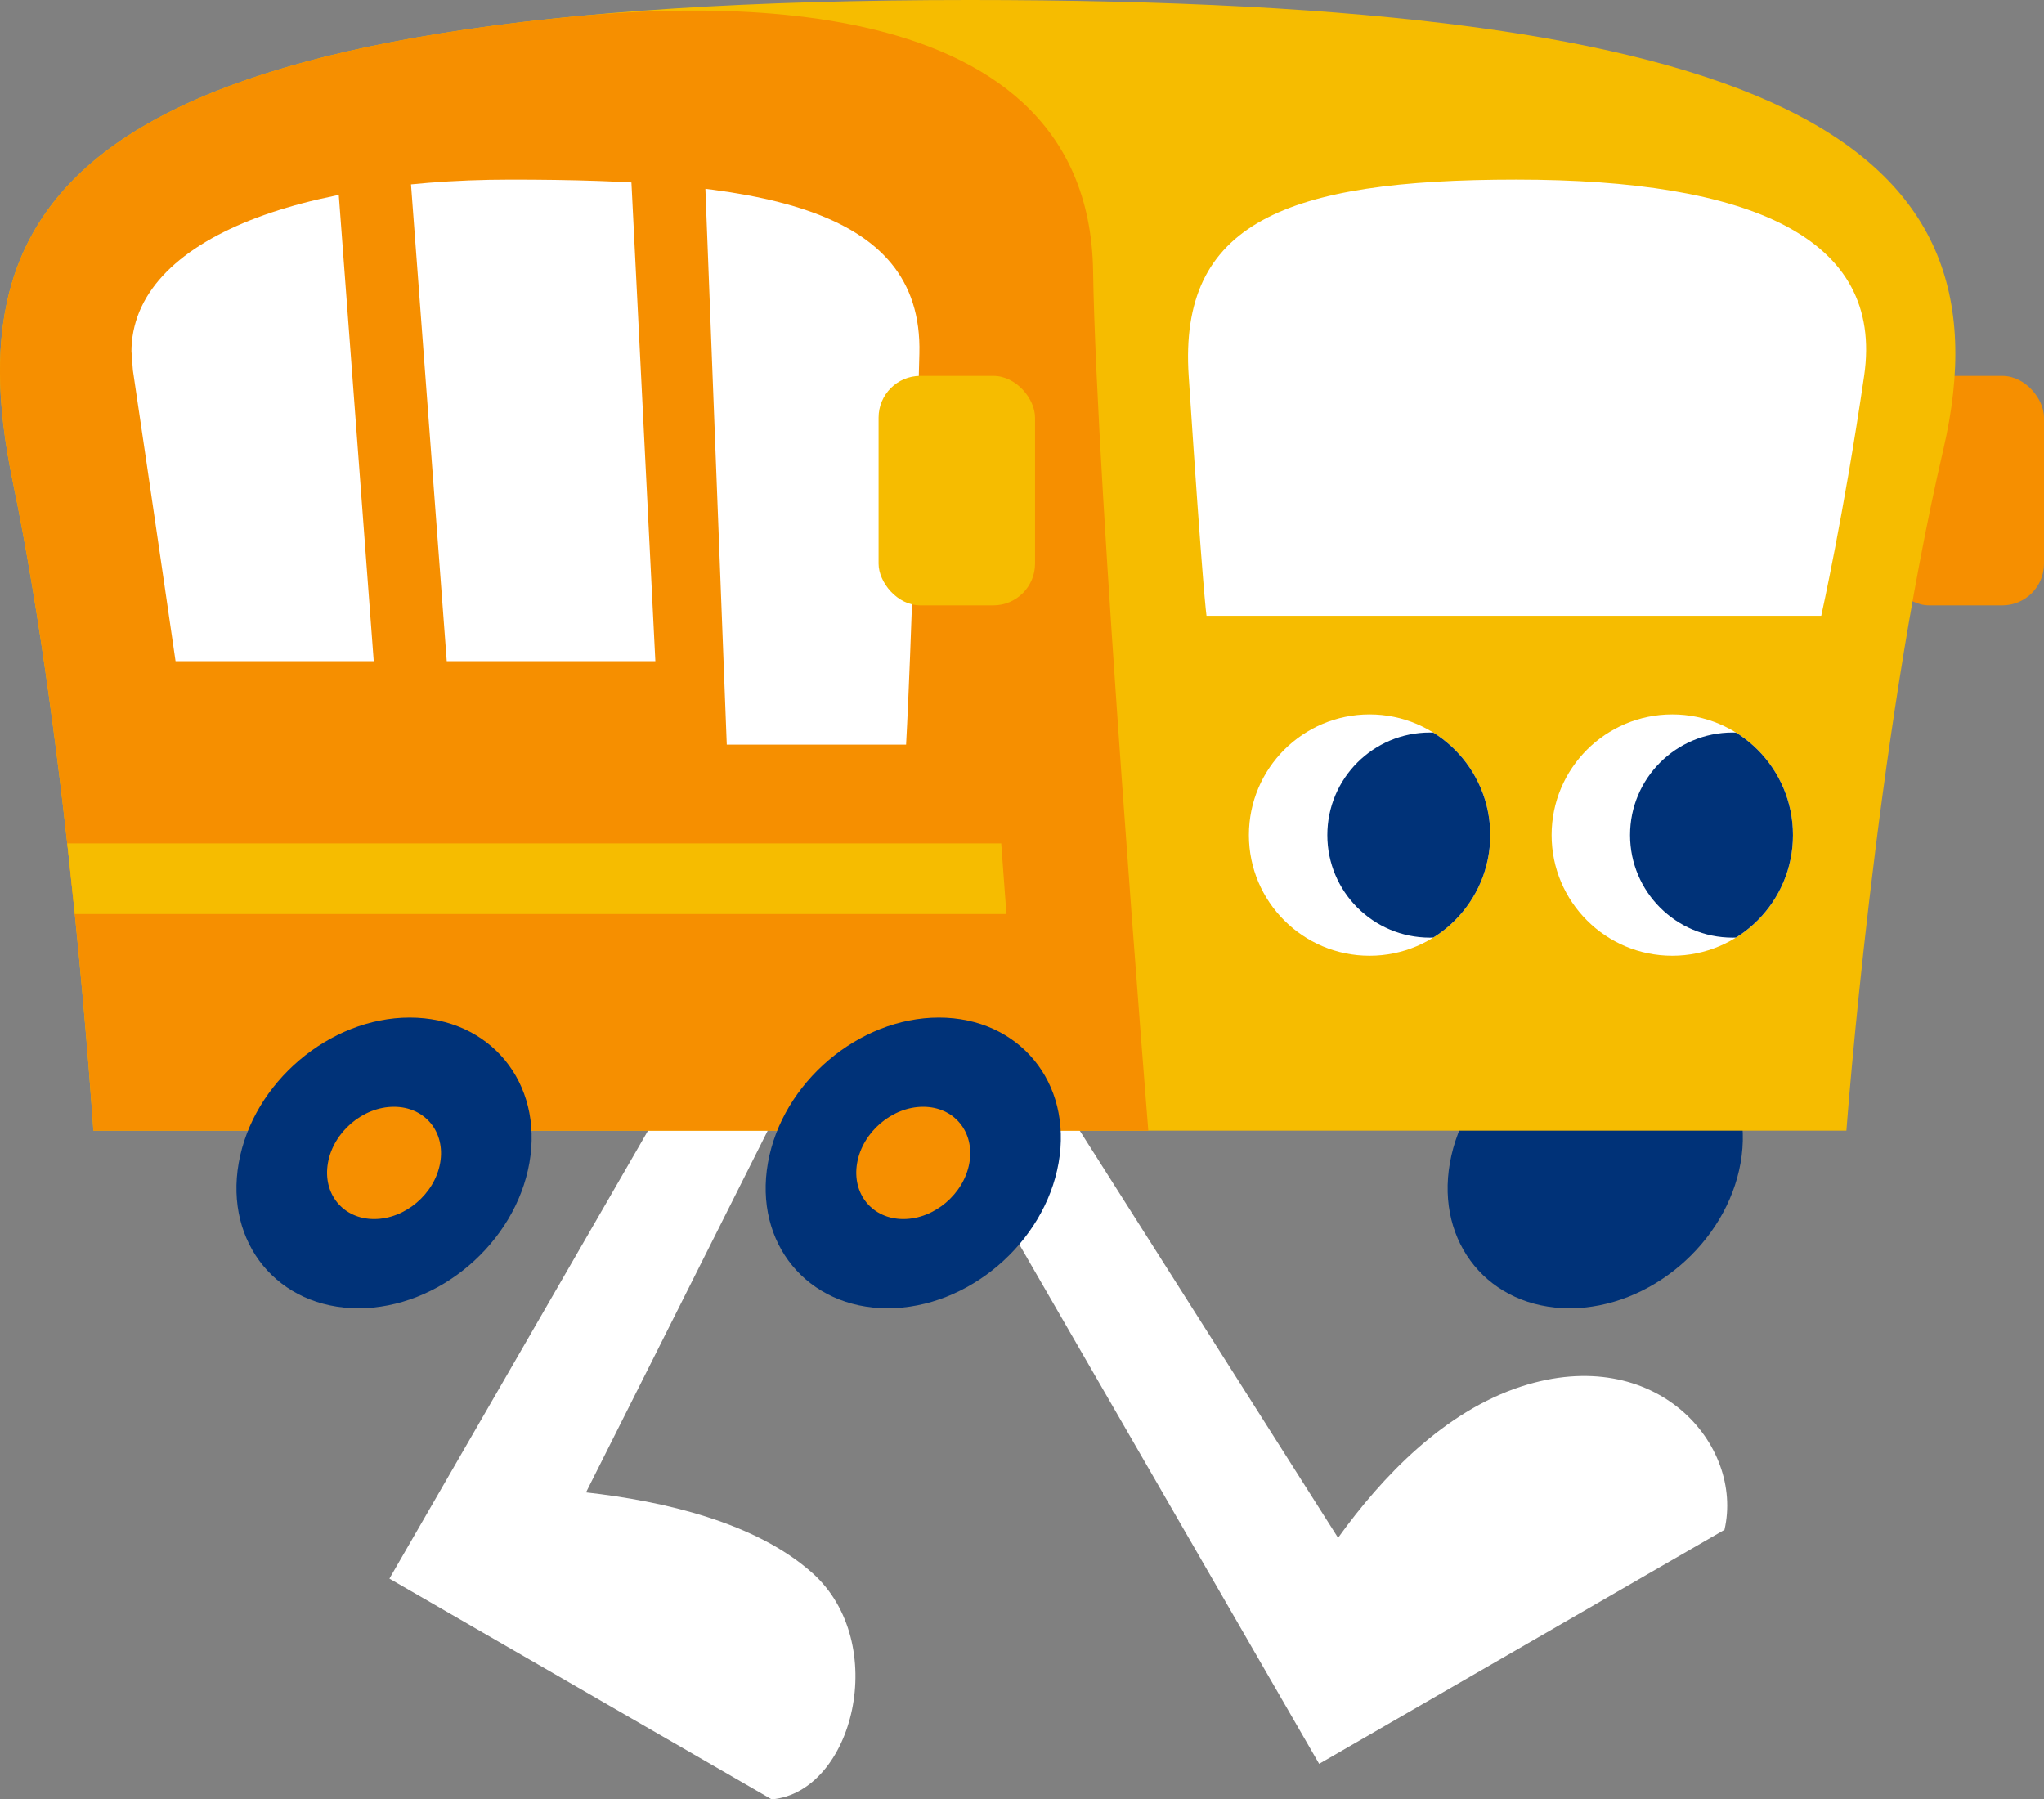 <?xml version="1.0" encoding="UTF-8"?><svg id="_レイヤー_2" xmlns="http://www.w3.org/2000/svg" xmlns:xlink="http://www.w3.org/1999/xlink" viewBox="0 0 173.238 152.482"><rect x="0" y="0" width="173.238" height="152.482" fill="#808080" stroke="none"/><defs><style>.cls-1{fill:none;}.cls-2{fill:#f6bc00;}.cls-3{clip-path:url(#clippath-1);}.cls-4{clip-path:url(#clippath-2);}.cls-5{fill:#fff;}.cls-6{fill:#003278;}.cls-7{clip-path:url(#clippath);}.cls-8{fill:#f68f00;}</style><clipPath id="clippath"><circle class="cls-1" cx="141.733" cy="70.765" r="10.227"/></clipPath><clipPath id="clippath-1"><circle class="cls-1" cx="116.077" cy="70.765" r="10.227"/></clipPath><clipPath id="clippath-2"><path class="cls-1" d="M14.879,56.028s-2.102-14.47-3.628-24.727c-1.526-10.257,12.766-16.081,32.037-16.081,20.51,0,34.951,2.065,34.634,14.738-.603,24.144-1.127,33.143-1.127,33.143h-16.865l-.374-7.072-44.678-0Z"/></clipPath></defs><g id="_デザイン"><rect class="cls-8" x="159.978" y="31.852" width="13.26" height="19.449" rx="3.536" ry="3.536"/><path class="cls-5" d="M68.85,133.297c-4.787-4.278-12.566-6.089-19.183-6.83l16.564-32.97h-9.972l-18.802,32.566h0l-4.452,7.712,10.07,5.814h0l22.33,12.892c6.921-.614,10.082-13.255,3.446-19.185Z"/><path class="cls-5" d="M128.969,117.481c-6.544,2.116-11.825,7.639-15.561,12.835l-22.753-35.855-10.325.496,31.473,54.514,10.07-5.814h0l24.284-14.02c1.666-7.2-5.777-15.845-17.188-12.155Z"/><path class="cls-6" d="M147.521,98.547c-1.2,6.803-7.687,12.318-14.49,12.318s-11.346-5.515-10.146-12.318c1.2-6.803,7.687-12.318,14.49-12.318s11.346,5.515,10.146,12.318Z"/><path class="cls-2" d="M82.201,0C7.912,0-4.178,15.475,1.069,40.748c4.784,23.041,6.844,55.062,6.844,55.062h148.578s2.437-32.886,8.212-57.705C170.817,11.828,150.258,0,82.201,0Z"/><path class="cls-8" d="M46.694,1.593C3.99,6.144-3.195,20.211,1.069,40.748c4.784,23.041,6.844,55.062,6.844,55.062h89.411s-4.416-54.83-4.679-72.822C92.269-2.595,56.542.543,46.694,1.593Z"/><path class="cls-6" d="M44.868,98.547c-1.2,6.803-7.687,12.318-14.49,12.318s-11.346-5.515-10.146-12.318c1.2-6.803,7.687-12.318,14.49-12.318s11.346,5.515,10.146,12.318Z"/><path class="cls-8" d="M37.305,98.547c-.463,2.627-2.968,4.756-5.595,4.756s-4.381-2.129-3.918-4.756c.463-2.627,2.968-4.756,5.595-4.756s4.381,2.129,3.918,4.756Z"/><circle class="cls-5" cx="141.733" cy="70.765" r="10.227"/><g class="cls-7"><circle class="cls-6" cx="146.847" cy="70.765" r="8.693"/></g><circle class="cls-5" cx="116.077" cy="70.765" r="10.227"/><g class="cls-3"><circle class="cls-6" cx="121.19" cy="70.765" r="8.693"/></g><path class="cls-5" d="M157.994,31.852c1.721-11.766-9.734-16.633-29.478-16.633-19.596,0-28.621,3.687-27.769,16.633,1.2,18.252,1.51,20.333,1.51,20.333h52.101s1.914-8.566,3.636-20.333Z"/><path class="cls-6" d="M89.721,98.547c-1.2,6.803-7.687,12.318-14.49,12.318s-11.346-5.515-10.146-12.318c1.2-6.803,7.687-12.318,14.49-12.318s11.346,5.515,10.146,12.318Z"/><path class="cls-8" d="M82.159,98.547c-.463,2.627-2.968,4.756-5.595,4.756s-4.381-2.129-3.918-4.756,2.968-4.756,5.595-4.756,4.381,2.129,3.918,4.756Z"/><polygon class="cls-2" points="85.3 77.456 6.339 77.456 5.701 71.473 84.858 71.473 85.3 77.456"/><g class="cls-4"><polygon class="cls-5" points="55.544 56.029 37.864 56.029 34.563 12.013 53.297 11.077 55.544 56.029"/><polygon class="cls-5" points="31.675 56.029 13.111 56.029 10.459 20.667 28.374 12.013 31.675 56.029"/><polygon class="cls-5" points="80.297 89.622 62.617 89.622 59.646 12.393 77.645 20.667 80.297 89.622"/></g><rect class="cls-2" x="74.464" y="31.852" width="13.26" height="19.449" rx="3.536" ry="3.536"/></g></svg>